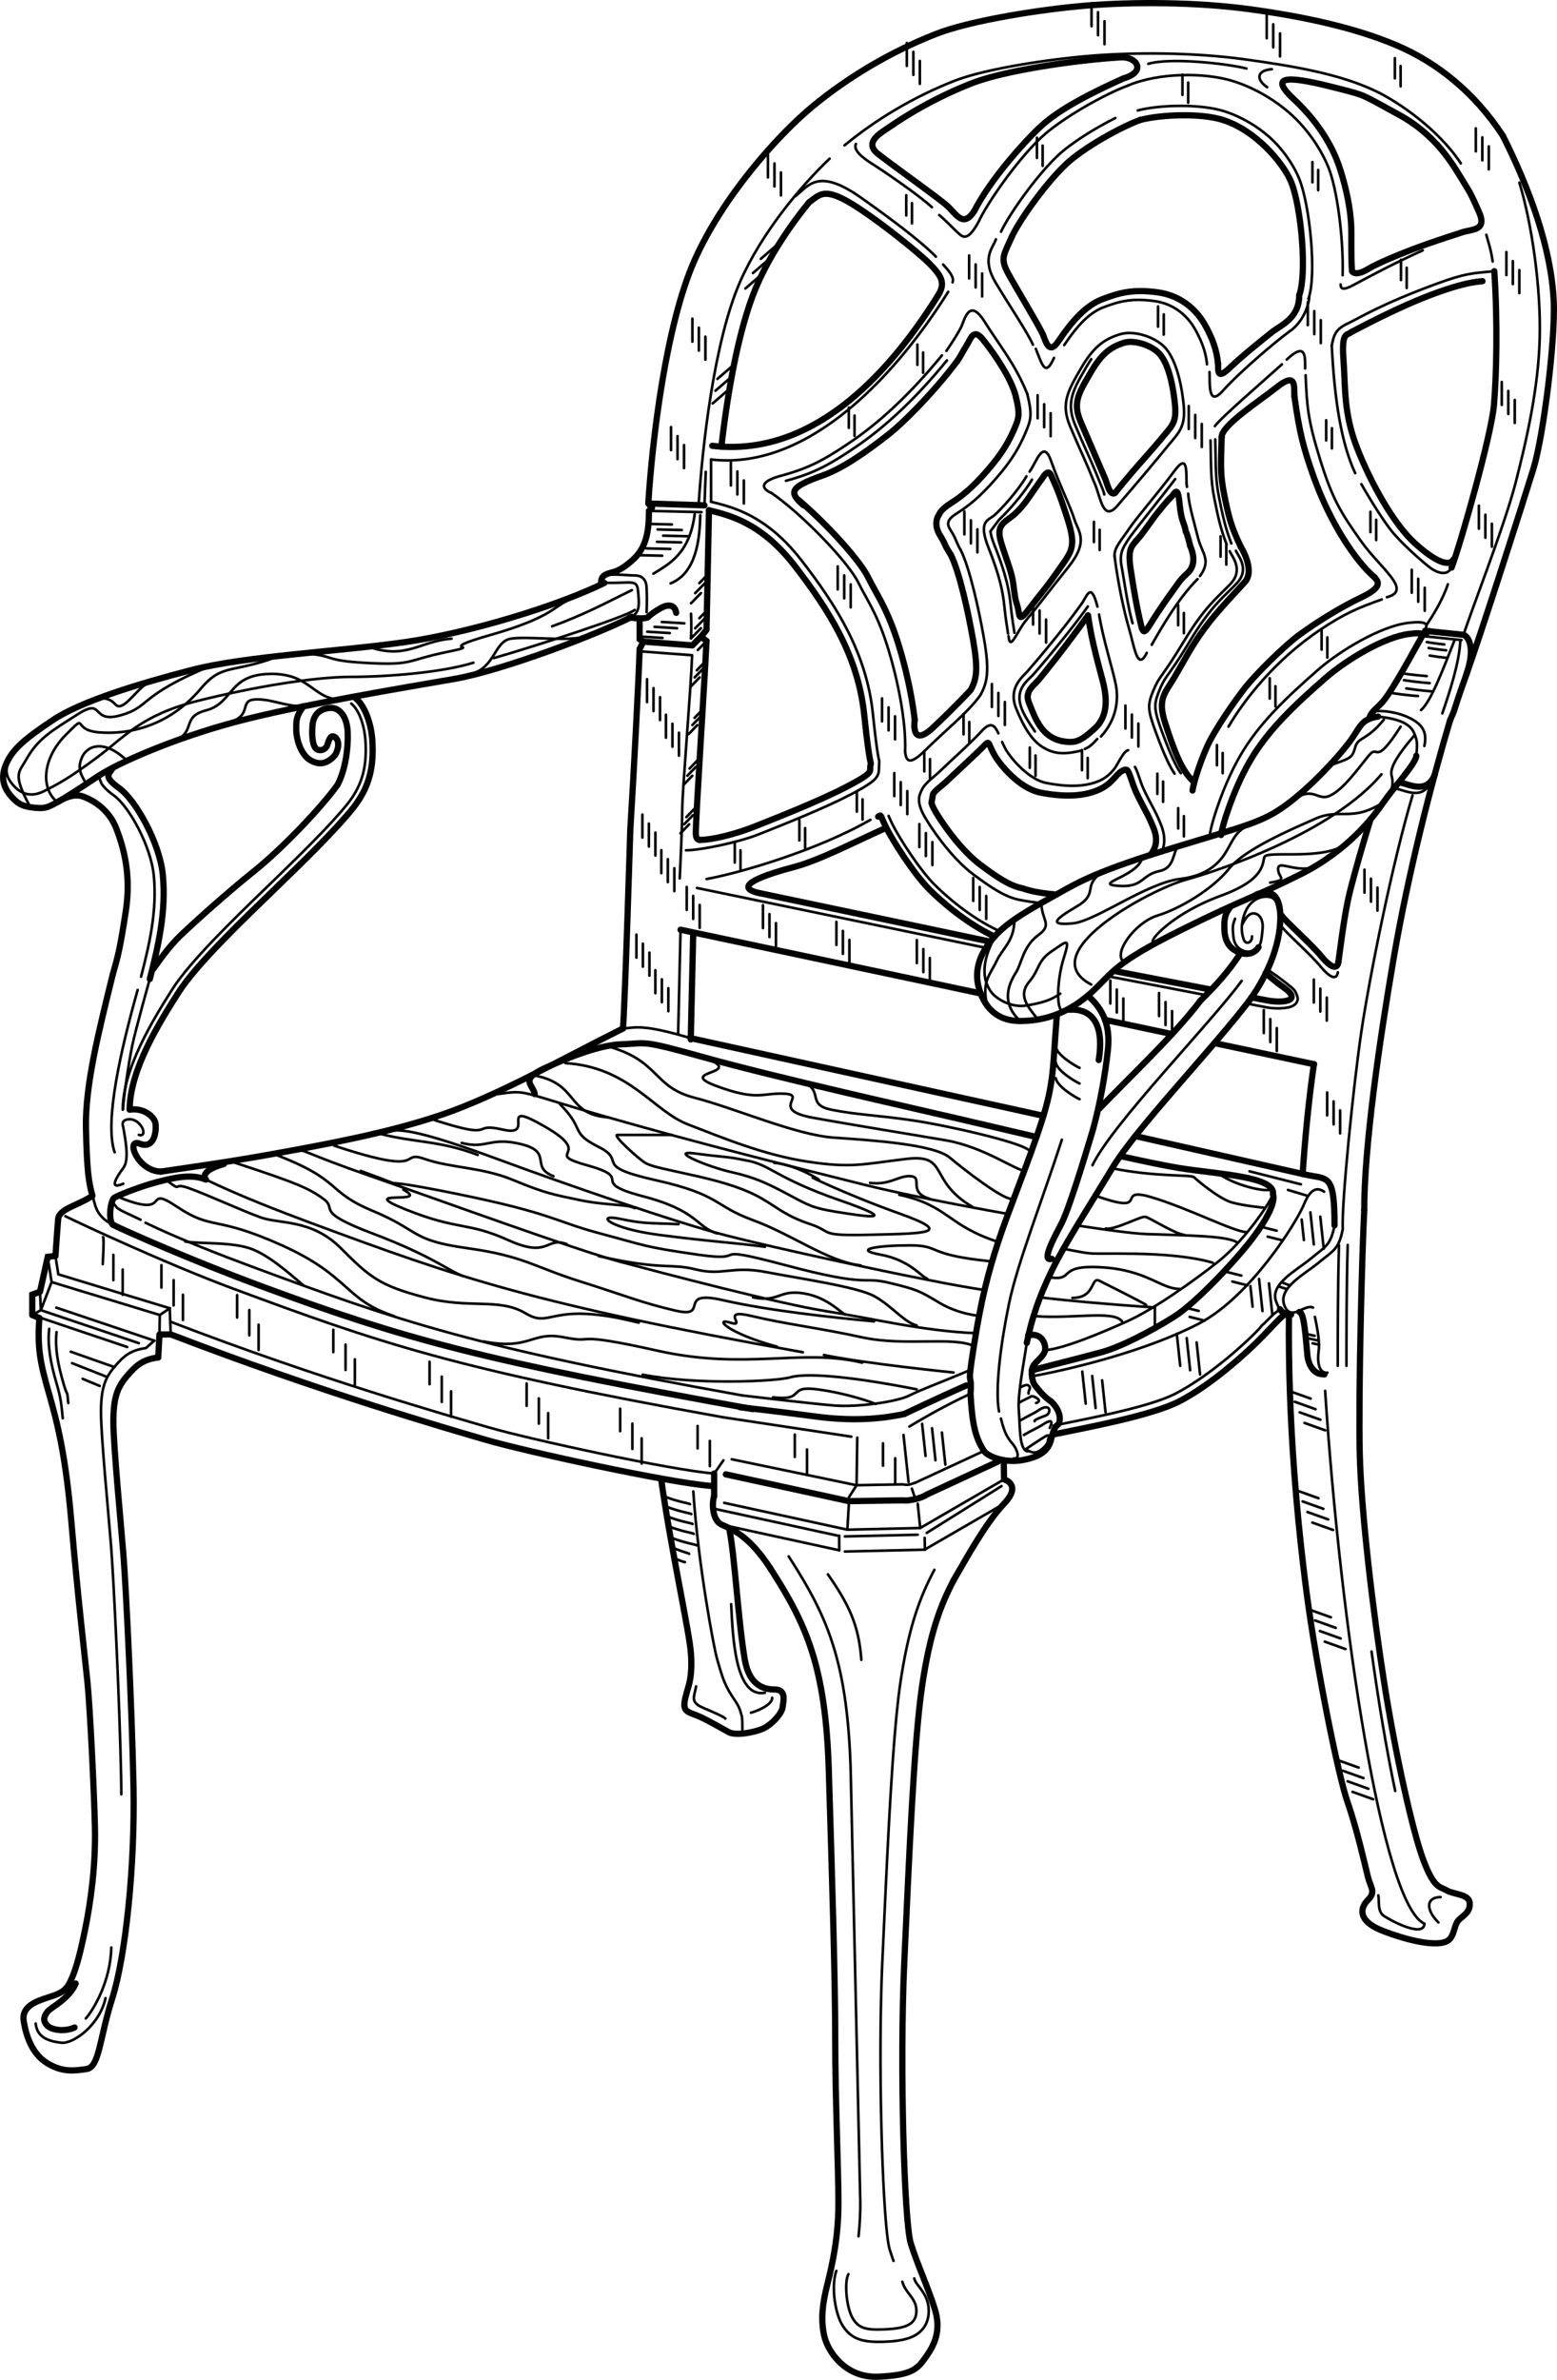 <svg xmlns="http://www.w3.org/2000/svg" overflow="visible" viewBox="0 0 432.04 659.775"><switch><g><g stroke="#000" stroke-linecap="round" fill="none"><path d="M382.38 198.66c-5.054.758-4.801 3.032-8.338 7.58-3.538 4.549-10.613 12.129-17.183 16.93s-10.697 5.585-31.332 11.877c-20.72 6.316-26.026 9.349-31.838 12.633-5.812 3.285-13.14 7.076-17.182 11.371-4.043 4.295-6.57 9.35-4.802 15.16 1.77 5.813 5.56 8.844 11.371 8.844 7.345 0 13.897-2.525 19.962-8.085s5.685-7.702 24.762-17.183c18.15-9.02 19.962-8.844 33.102-15.413s20.215-15.919 22.994-19.962 9.096-10.865 9.096-12.887" stroke-width="1.728"/><path d="M383.33 214.67c-13.538 15.948-44.156 26.432-54.264 29.212-10.107 2.779-42.703 20.467-26.278 29.058m-27.54-11.62c-2.779 5.812-2.646 10.261-.253 13.645 1.166 1.65 5.307 4.548 9.854 3.79s6.822-1.516 9.35-3.285m88.18-76.8c8.551.813 9.664 3.594 10.22 5.077.557 1.483.785 2.118.393 5.788" stroke-width=".72"/><path d="M344.26 264.18c-4.43 6.861-9.431 11.438-11.19 13.271m15.66-29.5c5.044-1.902 6.85 1.514 6.499 7.773-.475 8.461-4.883 16.686-8.675 21.817" stroke-width="1.728"/><path d="M354.63 252.2c-.344-1.632-.43-3.092-2.319-3.521-1.889-.43-5.239.43-6.785 4.209s-.859 6.441-.344 7.73c.516 1.288 2.233.859 2.233-1.031m-2.72-3.25c.688-1.375 1.718-3.35 3.436-3.092 1.719.258 2.467 2.385 2.209 4.361-.258 1.975-.172 5.496-2.663 6.098s-5.067-.772-5.411-3.865c-.344-3.092-.172-3.436.43-5.153" stroke-width=".72"/><path d="M333.07 277.45c-7.38 9.721-19.581 21.062-28.448 30.341m41.94-30.25c-10.754 14.017-31.215 35.175-37.957 46.335-6.743 11.16-13.253 21.158-16.74 28.365-3.488 7.208-5.518 13.009-6.95 20.044m17.41-95.84c3.488 3.255 5.824 7.565 5.115 14.415-.697 6.742-2.324 16.275-4.649 23.948s-6.278 20.692-8.371 24.646c-2.092 3.952-5.579 10.463-2.557 9.532m4.88-69.06c3.256-.232 10.23.697 8.138 13.95m-11.63-12.32c-1.162 14.416-.697 18.369-4.185 29.297s-9.301 24.878-12.091 33.48-4.649 15.577-6.742 28.83-.465 6.045-.93 13.253c.464 8.37 1.309 12.079 3.72 15.811.938 1.453 5.58 3.487 10.695 2.558 5.115-.931 7.207-2.79 7.905-5.58.697-2.79 1.162-3.721 1.859-4.186.698-.465 1.396-3.487-1.859-6.51" stroke-width="1.728"/><path d="M294.65 315.97c-5.348 16.508-12.323 34.179-14.648 45.339s-3.952 23.948-2.79 29.993" stroke-width=".72"/><path d="M353.24 331.08c.697 2.093-1.396 6.51-5.58 12.09s-15.578 17.903-21.855 21.855c-6.277 3.953-15.112 8.603-20.692 9.998m-19.81-4.82c4.038-.911 4.932 2.734 4.699 4.13-.232 1.395-1.86 2.558-3.022 3.952-1.162 1.396-.697 4.65.232 5.813.93 1.163 2.325 3.022 4.418 4.418m13.48-13.49c-6.976 1.86-16.275 4.185-18.833 4.883" stroke-width="1.728"/><path d="M269.3 386.42c-7.44 3.255-16.974 9.067-16.974 9.067m115.09-65.11c-1.395-.93-3.487-1.627-5.58 3.488-2.092 5.115-14.88 25.575-29.063 33.016s-34.876 12.556-46.269 14.647" stroke-width=".72"/><path d="M357.66 364.56c-1.396-.465-1.396-.232-6.743 5.348s-15.112 14.183-23.716 18.601c-7.875 4.044-26.737 7.44-34.41 9.067" stroke-width="1.728"/><path d="M355.18 362.96c-.468.476-1.513 1.039-2.133 1.688l-2.233 2.233-.687.602-.773.944c-5.208 5.435-14.863 13.658-23.241 17.96-6.574 3.376-20.977 6.245-29.736 8.02l-4.064.834m-19.3 7l-19.065 8.835" stroke-width=".72"/><path d="M276.9 405.2l-19.683 9.121m-.01 0c-1.628 1.163-5.348 1.86-6.743 1.628m0-.01l-14.88.232" stroke-width="1.728"/><path d="M253.96 411.06c-2.558.93-2.325.465-3.721.465-2.092 0-12.555.232-12.555.232m13.02-13.94l1.396 13.021m.93 1.86l.931 2.79m-18.37-.46l2.093-3.256.187-13.207" stroke-width=".72"/><path d="M268.14 384.09c-7.44 3.255-17.205 7.905-17.205 7.905" stroke-width="1.728"/><path d="M353.24 331.08c-1.162 3.022-8.37 13.253-15.113 18.601-6.742 5.347-17.902 13.252-25.11 16.508-7.207 3.255-17.67 7.673-23.018 8.138m30.46-6.28v-5.58" stroke-width=".72"/><path stroke-width="1.728" d="M235.59 416.18l-34.18-7.44"/><path d="M237.68 411.76l-34.644-7.207m33.2-6.26l-35.523-5.367" stroke-width=".72"/><path d="M250.94 392c-4.418.931-12.556 2.325-24.646.697-12.091-1.627-20.926-2.558-20.926-2.558" stroke-width="1.728"/><path d="M269.54 379.67c-10.462 4.417-13.484 5.347-17.205 7.207-3.72 1.86-14.647 3.255-20.693 2.79-6.045-.465-25.575-2.79-25.575-2.79" stroke-width=".72"/><path stroke-width="1.728" d="M198.16 408.5v6.28"/><path d="M232.87 429.79l-32.615-7.1m34.87 1.39l.465-7.905m19.06.7l.697 6.743" stroke-width=".72"/><path d="M278.52 405.11c0 .232.082 5.02.082 5.02s5.115 1.395 0 6.742-10.695 15.578-13.95 21.158" stroke-width="1.728"/><path d="M255.35 423.62l23.251-13.485m-23.25 13.48l-20.228.465" stroke-width=".72"/><path d="M198.16 414.78c-.698 2.093-.465 6.743 2.092 7.905 2.558 1.163 7.44 2.79 13.485 12.091" stroke-width="1.728"/><path d="M232.34 425.71l-34.178-7.44m56.5 7.21l-20.229.466m22.71-.97l20.766-12.988m-21.2 17.54l21.894-12.657m-46.26 8.84l-34.178-7.44m36.97 5.81l-34.179-7.44m55.7 12.98l-22.218.511m50.48-57.85c-.782 5.342-2.606 14.461-2.215 18.761s0 10.944 2.475 11.335m-7.44-9.12c1.042 4.3 1.954 5.472 3.257 7.035s2.215 4.3.261 4.039m3.26-2.48c1.173.391 2.215 1.303 3.648.521s2.605-2.215 2.605-2.866 1.042-2.346-.912-1.173-5.35 3.52-5.35 3.52m-.4-4.04c2.476-1.433 4.039-2.084 4.82-2.605.782-.521 4.039-2.736 2.346.651m-8.34-1.96c2.215-1.303 4.188-2.189 4.951-2.736 3.722-2.663 4.038.651 2.215 1.304-3.166 1.131-3.127 1.433-2.996 1.563m-4.43-5.07c1.433-.912 2.865-1.434 3.387-1.824s3.648 1.172 1.434 1.824m-4.17-4.43c1.172-.652 1.954-.782 2.345-.131s-.391 1.042-.261 1.954" stroke-width=".72"/><path d="M47.388 369.94c41.487 15.956 76.527 26.048 87.469 29.239s50.605 11.854 62.458 12.766" stroke-width="1.728"/><path d="M47.388 366.45c41.487 15.957 77.37 26.102 88.311 29.292 10.941 3.191 50.605 11.854 62.459 12.766m2.56-15.58c-74.521-13.35-95.492-20.645-136.07-35.689-18.416-6.828-42.855-18.236-46.502-20.06" stroke-width=".72"/><path d="M208.92 390.65c-74.521-13.35-96.458-19.254-137.03-34.299-18.416-6.828-36.886-14.972-40.534-16.796" stroke-width="1.728"/><path d="M206.06 386.88c-74.521-13.35-95.492-20.644-136.07-35.688-9.05-3.355-20.819-7.923-29.61-12.204" stroke-width=".72"/><path d="M57.107 327.01c-3.807-1.567-8.286-.672-13.437.671-5.15 1.344-11.708 4.021-12.093 4.479-1.048 1.248-1.504 6.413-.224 7.39" stroke-width="1.728"/><path d="M39.006 338.15c-2.577-1.288-6.27-2.748-6.699-3.521s-2.147-1.546.429-2.835m190.05 43.1c-74.521-13.35-95.493-20.644-136.07-35.688-9.049-3.355-20.819-7.924-29.61-12.204m171.52 48.65c11.721 2.425 35.97 4.85 35.97 4.85" stroke-width=".72"/><path d="M172.86 285.13c-16.975 8.486-34.757 18.59-50.115 23.845-15.357 5.254-33.544 8.487-46.881 10.912s-25.961 4.108-31.215 4.917m12.463 2.2s-2.26-2.277 5.015-4.298" stroke-width="1.728"/><path d="M82.734 319.08c2.021-.403 1.212.404 19.803 6.871 18.591 6.466 57.39 20.611 69.514 23.845s44.457 11.72 57.389 13.741c12.933 2.021 26.59 5.461 41.224 6.063m-162.06-56.18c4.041-.404 11.316 1.212 29.907 8.082 18.591 6.871 48.902 17.379 63.047 21.016 14.145 3.638 44.457 10.104 52.944 11.721 3.95.753 9.598 2.007 18.654 3.402m15.38 2.04c8.549.978 19.016 1.942 31.926 2.783m-182.36-59.14c8.487-1.212 5.254-.808 30.715 6.467s52.871 14.127 70.726 18.591c9.852 2.463 25.386 5.547 40.192 8.171m19.2 3.19c8.674 1.34 15.674 2.241 19.009 2.37 10.508.404 23.037.403 25.462 2.425" stroke-width=".72"/><path d="M148.38 303.32c-.436-2.617-4.308-3.912 2.621-7.11 4.797-2.213 14.74-6.494 21.38-6.695 7.538-.229 4.792-1.463 23.55 3.772 18.759 5.235 57.584 13.96 70.671 17.013 4.712 1.1 12.479 2.936 20.998 4.914m23.26 5.29c6.982 1.535 12.952 2.772 16.38 3.321 10.906 1.745 26.692 2.309 25.997 7.262m-327.59.4c-3.594 2.566-9.241 3.594-9.498 6.417-.257 2.824-.757 10.272-.757 10.272m15.903-78.05c-3.851 15.659-7.701 30.805-7.444 42.613.256 11.809.77 15.145 1.797 18.739" stroke-width="1.728"/><path d="M25.653 331.48c.77 2.054.621 5.627 5.701 8.075" stroke-width=".72"/><path d="M10.101 223.98c1.89.086 2.718.195 5.798-1.602 3.081-1.797 5.243-2.248 7.188-1.54 2.824 1.026 7.188 3.594 9.242 8.984 2.053 5.391 4.107 12.835 2.567 22.847s-2.054 12.064-3.594 17.455m-.001-57.24c-1.027 1.797-2.824 2.311 1.797 5.647s11.196 15.185 12.065 23.874c1.026 10.268-1.284 20.021-3.594 29.007" stroke-width="1.728"/><path d="M41.569 271.41s-3.851 13.604-4.877 18.482-2.567 15.659-2.567 17.712" stroke-width=".72"/><path d="M167.72 161.6c-13.091 6.418-37.478 13.861-55.447 16.43-17.969 2.566-44.152 3.85-59.042 7.7-14.889 3.851-30.804 8.728-38.505 13.862s-11.038 7.957-12.835 11.809c-1.797 3.85-1.242 6.89 1.797 10.011 1.973 2.026 3.605 2.283 6.417 2.567m165.24-53c-9.498 4.877-35.968 14.943-49.317 17.254-13.348 2.31-42.869 7.188-60.325 11.808s-33.115 11.552-38.505 15.146-9.754 6.418-11.295 7.188" stroke-width="1.728"/><path d="M4.024 208.55c-2.138 2.85-3.196 5.408-.983 8.359 2.212 2.949 5.162 4.424 9.096 2.458 3.933-1.967 7.129-3.688 14.75-9.342s12.292-11.8 28.025-15.733 32.45-6.638 42.529-6.638 25.321-1.229 33.925-3.933" stroke-width=".72"/><path d="M98.67 193.56c2.704 2.212 4.425 7.375 4.671 12.046.337 6.401-.491 12.291-5.408 18.438-4.917 6.146-13.767 14.75-21.633 22.371-7.867 7.62-21.634 20.649-26.796 28.762-5.163 8.113-13.521 21.389-13.521 32.451" stroke-width="1.728"/><path d="M27.572 214.94c-.014.319.014.648.089.994l.457 1.191c.463.832 1.461 1.951 3.512 3.432 4.266 3.082 10.236 14.07 11.038 22.091.996 9.96-1.286 19.418-3.527 28.134m-.946 3.67c-4.425 15.732-9.341 36.383-6.392 44.986" stroke-width=".72"/><path d="M91.541 196.26c-2.528.199-4.601 1.568-4.847 5.01s.176 6.053 1.405 6.545c1.229.491 2.374-.274 2.704-1.229.241-.697.698-2.443 1.475-2.458 1.115-.022 2.489 1.953.737 5.162-1.721 1.967-3.888 3.239-6.883 1.475-2.703-1.592-3.933-5.9-3.933-8.604 0-2.705.028-3.553 2.003-6.388m7.339.49c2.625-.229 4.773 2.348 4.945 6.814.171 4.466-.687 10.479-2.834 14.516m-.001 0c-4.553 6.355-15.375 17.693-23.106 23.878s-16.663 14.259-20.271 17.694c-3.607 3.436-6.356 7.559-7.73 9.448" stroke-width="1.728"/><path d="M97.458 195.04c2.382 1.949 3.755 6.552 3.972 10.667.313 5.948-.423 11.431-4.992 17.142-4.878 6.099-13.665 14.631-21.471 22.192l-1.964 1.898c-8.118 7.841-20.301 19.646-25.115 27.211-5.319 8.358-13.82 22.08-13.82 33.478m102.97-125.19c11.459-3.297 36.733-11.459 39.087-13.344m-.79-5.5c-7.064 3.454-12.715 6.594-22.134 10.047m14.51-12.05c7.939.121 9.03-1.086 9.344 2.367s.664 6.116-2.319 7.215" stroke-width=".72"/><path d="M180.07 141.64c0 5.494-.645 10.195-4.569 13.649s-5.18 3.14-6.907 3.768c-1.727.628-1.884 1.727-1.727 2.825" stroke-width="1.728"/><path d="M192.76 142.57c-1.413 10.832-6.907 13.658-11.459 16.483m-13.6.37c2.835-.343 7.015.108 8.114.108s3.454 0 3.61 3.454c.157 3.453 0 6.593 0 6.75" stroke-width=".72"/><path d="M174.74 171.18c1.374.258 4.552.43 5.068-.086 1.289-1.288 3.865-2.834 4.896-3.092s2.577-.258 2.92 1.89m-10.14 1.64v5.669l1.031.688m0-.01l-1.031 2.062m1.03-2.06l13.595 1.034m0 .01l2.381-2.408" stroke-width="1.728"/><path d="M194.32 142.84c-.172 6.528-1.031 15.977-8.246 18.896m-6-20.1l14.602.344m-14.95 3.26l6.708.158m-3.96 1.39l6.708.157m-5.16 1.56l6.708.158m-8.43 1.55l6.708.158m-9.72 1.66l6.708.157m-8.94 1.72l6.708.158m7.98 22.94c.172-3.779 0-6.871 0-6.871" stroke-width=".72"/><path d="M196.73 141.46l-.687 33.154m0 .01l-1.546 1.891m.01 0l1.546 1.202m-15.13-36.93l-1.03-1.202m1.03 1.2l-.858.859m-.17-2.06l15.589.516" stroke-width="1.728"/><path stroke-width=".72" d="M195.48 140.09l.35-9.28"/><path d="M196.73 141.46c5.625 1.374 14.559 3.436 23.835 15.461s17.522 24.737 19.24 41.229 2.062 12.369 1.718 14.087 1.375 1.718-6.527 5.841-20.271 8.933-25.425 10.994c-5.154 2.062-11.682 3.779-15.461 3.779" stroke-width="1.728"/><path d="M197.3 139.11c4.171 1.019 10.048 2.419 16.577 7.522 2.778 2.171 5.675 5.018 8.602 8.813 9.547 12.374 17.964 25.487 19.732 42.458 1.146 11.013 1.656 12.614 1.763 13.062l-.089 2.455c-.032.746-.183 1.463-.9 2.35-.673.83-2.355 2.104-6.873 4.461-7.181 3.746-18.012 8.059-23.9 10.4l-1.749.697.003-.002c-5.45 2.181-16.12 4.404-20.117 4.404m23.7-99.08c8.933 6.185 21.301 19.24 24.05 24.738 2.748 5.496 5.497 8.933 8.589 19.24 2.132 7.104 4.811 18.896 4.467 27.829" stroke-width=".72"/><path d="M221.62 138.64c8.188 7.004 16.936 16.749 19.242 21.361a101.315 101.315 0 001.992 3.735c2.165 3.927 4.377 7.945 6.794 16.001 1.537 5.125 3.334 12.605 4.164 19.801" stroke-width="1.728"/><path d="M251.14 208.46c.344 2.405 1.03 4.122 5.841-.688s11.744-10.37 15.029-15.014" stroke-width=".72"/><path d="M253.82 199.54s-1.302 8.235 5.227 2.051c6.528-6.184 10.307-10.307 10.307-10.307m-.01 0c1.719-3.092 2.062-5.841.688-13.743s-3.779-18.896-6.185-23.706" stroke-width="1.728"/><path d="M272.01 192.76c1.969-3.545 2.601-6.683 1.024-15.742-1.424-8.187-3.969-19.563-6.46-24.546" stroke-width=".72"/><path d="M196.04 177.71c-.559 12.196-3.022 49.158-2.964 53.426.024 1.758 1.031 1.718 1.031 1.718" stroke-width="1.728"/><path d="M192.05 181.66c-.344 9.62-2.749 37.793-2.749 42.946 0 5.154-.687 18.896-.687 18.896m3.44-61.85l-14.433-1.083" stroke-width=".72"/><path d="M177.49 179.94c-.215 7.215-1.589 34.014-2.62 50.506" stroke-width="1.728"/><path d="M196.04 177.71l-2.405 2.491m-.25 65.97l79.55 16.475" stroke-width=".72"/><path stroke-width="1.728" d="M210.74 247.6l64.04 13.46"/><path stroke-width=".72" d="M188.84 257.75l-.67 28.91"/><path d="M188.84 257.75l83.285 17.666m34.5 7.32l18.594 3.944m11.77 2.5l27.668 5.869m-172.3-36.55l-.685 29.661m-16.79-57.71s-1.405 46.494-2.009 54.678" stroke-width="1.728"/><path d="M172.86 285.13c3.447-.207 5.183-1.365 18.781 2.686" stroke-width=".72"/><path d="M191.64 287.81l97.892 21.529m25.49 5.61l46.453 10.515" stroke-width="1.728"/><path d="M241.53 227.28c-14.481 8.345-36.027 14.713-45.467 16.412" stroke-width=".72"/><path d="M245.94 229.48c-9.686 4.327-18.453 8.979-25.76 10.922-16.28 4.328-13.396 6.389-9.442 7.199m32.93-21.21c1.03-.618.412-.618 2.267 3.092 1.854 3.709 7.625 12.776 11.953 17.104 3.21 3.21 10.138 9.329 18.075 13.058" stroke-width="1.728"/><path d="M246.57 226.18c.212.504.537 1.279 1.11 2.426 1.8 3.599 7.391 12.4 11.589 16.6 3.113 3.113 9.827 9.056 17.526 12.673m.24-54.56c-.88-1.906-1.906-3.666-4.691-.586-2.786 3.078-9.677 9.236-11.29 10.849-1.612 1.612-4.251 3.372-5.131 5.132-.88 1.759-1.906 3.519 1.026 8.356 2.932 4.839 8.063 11.583 13.195 15.394 5.131 3.813 8.942 6.305 12.901 7.038 2.228.413 3.666.64 5.882.837" stroke-width=".72"/><path d="M273.62 206.2c-2.062 2.105-5.063 4.898-7.371 7.04l.017-.016-2.942 2.77.072-.07c-.584.584-1.286 1.188-2.005 1.801-.974.83-2.074 1.607-2.507 2.471l-.417 2.414c.222.753.646 1.643 1.313 2.746 2.749 4.535 7.529 10.881 12.339 14.453 4.611 3.426 8.104 5.811 11.661 6.469 2.644.99 6.349 1.465 9.334 1.727m-19.49-41.8c.923-.827.776.346 2.243 2.984 1.466 2.64 6.891 9.384 12.901 10.557s11.582 1.173 15.98-.733 4.985-4.984 7.331-5.571" stroke-width="1.728"/><path d="M278.08 205.7c.209.485.488 1.14.936 1.945.932 1.677 3.633 5.169 7.035 7.484 1.348.917 2.807 1.652 4.319 1.948 5.507 1.074 10.614 1.157 14.645-.589 2.021-.876 3.066-2.069 3.937-3.03 1.196-1.321 2.609-5.115 4.093-5.486" stroke-width=".72"/><path d="M312.08 213.43c1.026-.44 1.319 1.319 2.492 4.545s3.812 7.478 4.838 9.97c.815 1.98 2.742 5.441-.178 9.06" stroke-width="1.728"/><path d="M314.92 212.62c.357.563.722 1.522 1.169 2.841l-.006-.017.626 1.796-.011-.029c.644 1.769 1.757 3.856 2.767 5.769.821 1.555 1.58 3.002 2.038 4.113l.22.516c.511 1.18 1.131 2.691 1.29 4.377.078.826.05 1.689-.135 2.579a8.35 8.35 0 01-.434 1.434" stroke-width=".72"/><path d="M394.7 176.19c-4.093 7.327-8.83 16.017-11.267 18.629-1.799 1.926-3.149 2.689-3.494 4.471" stroke-width="1.728"/><path d="M381.21 197.22c2.399-.369 6.827.185 10.334 2.029 3.506 1.846 4.428 4.061 3.69 7.566" stroke-width=".72"/><path d="M395.42 174.89l10.702 1.107c1.107.369 3.506 3.137.738 11.071" stroke-width="1.728"/><path d="M403.54 177.66c-3.138 7.936-6.459 16.793-9.227 19.191m10.89-19.01c-.369 6.09-2.768 13.471-4.981 19.929" stroke-width=".72"/><path d="M361.47 325.46c.541-8.664 1.679-20.704 3.12-30.438m6.79-28.34c1.514-11.503 2.269-15.831 3.372-20.192 1.017-4.023 3.298-12.168 5.546-19.357" stroke-width="1.728"/><path d="M391.95 220.52c-5.584 18.611-11.912 50.252-14.146 65.141-2.233 14.891-5.583 48.02-5.211 55.092" stroke-width=".72"/><path d="M402.37 199.68c-5.212 17.495-11.539 42.063-15.635 65.887-4.094 23.822-8.188 52.484-8.188 69.98" stroke-width="1.728"/><path d="M300.23 167.25c-5.598 7.838-13.621 17.167-15.114 18.847-1.492 1.679-5.411 4.665-3.172 10.263s4.665 9.143 7.464 10.822 5.436 2.166 10.449.934" stroke-width=".72"/><path d="M301.9 170.62c-5.702 7.982-12.359 16.34-13.88 18.051l-.728.771c-.582.6-1.396 1.352-1.863 2.402l-.261.964c-.06.612.064 1.305.383 2.102 1.82 4.548 3.538 9.448 9.269 10.585" stroke-width="1.728"/><path d="M300.23 167.25c1.493-2.238 2.516-6.004 4.292.934" stroke-width=".72"/><path d="M301.9 170.62c1.131 7.819 3.183 14.537 4.116 18.269.933 3.731 1.865 9.329-2.239 13.062-4.105 3.732-5.411 4.105-8.957 3.545" stroke-width="1.728"/><path d="M304.97 170.35c1.031 6.527 3.779 15.117 4.639 19.412s.172 9.791-4.123 14.43m-1.03.69c-1.547 1.718-2.266 2.263-3.437 2.748m8.25-53.43c.859 6.7 2.405 14.603 4.123 20.443 1.323 4.498 2.233 11.682 4.81 6.355m1.38-2.24c2.748-4.811 7.387-12.885 12.712-18.21" stroke-width=".72"/><path d="M315.28 149.9c-1.202 1.547-2.404 2.234-1.546 7.902.858 5.67 1.718 10.822 3.092 16.32m.01.01c.516 1.374.859 1.374 2.749-1.718 1.89-3.093 4.81-7.216 6.185-9.104 1.374-1.891 1.718-2.577 3.607-4.295.916-.834 2.92-2.921.858-7.73" stroke-width="1.728"/><path d="M341.22 152.82c.688 1.546 3.951 5.153.172 9.104-3.778 3.951-7.043 6.185-13.056 16.148s-6.527 9.104-8.245 13.228c-1.718 4.122-1.718 5.325.687 11.853s3.951 9.621 5.153 11.338" stroke-width=".72"/><path d="M344.31 151.62c1.374 2.232 3.436 7.043 1.202 9.619-2.232 2.577-7.559 7.902-11.338 13.057-3.779 5.153-5.497 8.761-8.246 13.399-2.748 4.638-4.81 6.013-2.576 12.884s4.467 13.228 7.902 16.148" stroke-width="1.728"/><path d="M329.37 134.96c-.516-1.889.859-10.307-3.436-4.467-4.295 5.842-10.479 12.885-12.541 15.977s-4.295 5.326-4.123 7.73m20.44-17.35c.172 3.092 1.718 8.245 2.748 12.368 1.031 4.123 3.779 6.013.516 10.479" stroke-width=".72"/><path d="M315.28 149.9c1.718-1.717 3.951-5.325 6.185-8.073 2.233-2.749 2.748-3.265 3.607-4.123s1.718-3.436 2.233 1.89 1.374 5.325 1.718 7.73c.516.859 1.202 3.951 1.202 3.951" stroke-width="1.728"/><path d="M335.9 122.08c.172 7.216 0 10.823 1.031 15.977 1.03 5.153 1.718 8.417 3.436 12.884" stroke-width=".72"/><path d="M338.99 121.22c-.172 6.871-.516 9.791.687 15.805 1.203 6.012 1.89 8.932 4.639 14.602" stroke-width="1.728"/><path d="M266.58 152.47c-.941-1.365-1.285-3.083-2.487-4.973s-1.89-3.093 1.374-5.154c3.265-2.061 6.356-4.466 10.994-9.791 4.639-5.326 6.528-8.934 8.074-12.541s1.96-4.887.516-10.822" stroke-width=".72"/><path d="M263.85 153.83c-.581-.844-1.4-2.32-1.4-2.32s-.607-1.466-1.115-2.264c-.5-.785-.91-1.5-1.157-2.173-.454-1.24-.493-2.431-.028-3.672l.823-1.464c.539-.704 1.394-1.498 2.746-2.352 3.055-1.93 5.937-4.193 10.276-9.178 4.324-4.963 6.095-8.32 7.536-11.683 1.252-2.921 1.514-3.961.345-8.767" stroke-width="1.728"/><path d="M262.62 97.275c2.139-3.151 3.151-4.84 4.052-6.527.9-1.689 2.139-8.555 6.528-1.576s8.389 11.563 11.848 20.02" stroke-width=".72"/><path d="M265.54 100.2c1.126-1.575 1.351-2.363 2.589-4.276s1.913-5.177 4.614-1.801c4.137 5.17 8.131 11.53 9.131 15.839" stroke-width="1.728"/><path d="M303.92 134.42c1.496 3.698 2.227 10.276 6.077 5.853 5.173-5.942 11.05-12.944 13.976-16.546 2.927-3.602 5.094-5.195 4.483-11.366-.825-8.337-3.019-14.239-5.853-16.658-3.215-2.742-8.411-4.066-11.772-3.048-4.755 1.44-7.626 3.825-11.003 9.679-3.377 5.852-5.604 9.475-2.887 15.88 3.75 8.86 3.6 7.87 6.97 16.22" stroke-width=".72"/><path d="M309.46 136.6c2.802-3.569 5.96-7.151 8.611-10.156 1.641-1.857 3.08-3.487 4.1-4.742l1.081-1.297c1.313-1.555 2.42-2.702 2.765-4.75.153-.908.165-1.979.033-3.307-.729-7.374-2.39-12.69-4.897-14.83-1.301-1.109-3.011-1.918-4.728-2.361-1.59-.409-3.192-.526-4.452-.145-4.097 1.241-6.503 3.373-9.412 8.416-2.063 3.574-3.786 6.135-3.73 9.303.022 1.246.342 2.58.994 4.119l-.011-.026 6.988 16.231m0 .02c.457 1.252 1.242 4.592 2.658 3.545" stroke-width="1.728"/><path d="M284.82 132.07c-2.626 4.377-7.002 9.045-8.753 10.649-1.75 1.604-4.813 1.458-1.75 9.189s3.938 11.962 4.376 16.192.729 5.396 1.021 7.585m5.98-44.93c1.896-2.625 3.793-9.189 5.98-2.917 2.188 6.272 5.397 12.69 6.419 16.046 1.021 3.355 4.229 5.98-1.604 13.274-5.835 7.294-9.336 11.961-11.816 14.878-2.479 2.918-4.376 8.753-4.813 4.377" stroke-width=".72"/><path d="M289.49 132.21c-3.647 4.96-4.96 7.731-8.315 10.648m-.01 0c-2.771 2.188-4.813 2.771-3.354 7.586 1.459 4.813 2.917 8.022 3.354 11.377.438 3.355.438 3.939 1.167 6.273s0 4.959 3.21.729c3.209-4.23 4.521-5.543 7.585-9.919s4.23-5.688 4.376-8.46c.146-2.771-1.458-7.148-2.625-10.648-1.167-3.502-2.334-6.127-2.772-7.002-.438-.876-.875-3.21-2.625-.584" stroke-width="1.728"/><path d="M286.35 132.98c-2.724 4.539-7.262 9.381-9.077 11.045l-2.442 3.259c.11.979.469 2.254 1.145 3.961 3.152 7.956 4.042 12.312 4.492 16.665.29 2.809.516 4.244.72 5.542l.292 1.965m44.62-42.6c-4.813 6.271-11.961 15.024-13.128 16.921-1.167 1.896-2.48 3.501-1.751 7.294.579 3.011 1.751 11.377 3.063 15.754m22.93-50.98c.171 7.215 0 10.823 1.03 15.977 1.031 5.153 1.718 8.418 3.436 12.884m-39.82 17.46c-5.599 7.837-13.622 17.167-15.114 18.846-1.493 1.68-5.426 4.036-3.187 9.634.943 2.357 2.584 4.542 3.607 6.185m55.77-50.11c.687 1.546 3.95 5.153.172 9.104-3.779 3.951-7.044 6.185-13.057 16.148-6.012 9.963-6.527 9.104-8.245 13.228s-1.718 5.325.687 11.854c2.405 6.528 3.951 9.62 5.154 11.338m-22.29-80.22c.35.865.805 1.813 1.059 2.949m-3.61-37.509a39.735 39.735 0 00-1.537 2.472c-3.377 5.853-5.604 9.475-2.887 15.88 3.755 8.854 3.6 7.857 6.979 16.207" stroke-width=".72"/><path d="M265.54 100.2c-7.13 9.449-15.649 17.621-18.779 20.056-3.129 2.435-11.613 9.139-18.256 11.476-9.389 3.303-9.736 4.694-5.563 8.346" stroke-width="1.728"/><path d="M261.37 98.523c-9.563 11.649-18.082 19.125-25.559 24.168-7.477 5.042-11.476 7.129-19.125 9.215-7.65 2.086-3.912 4.281-2.651 4.748m48.73-36.736c-9.563 11.649-18.082 19.126-25.559 24.168-6.986 4.712-10.937 6.843-17.667 8.805a97.38 97.38 0 01-1.458.41m-20.77 5.82l-.012-11.735m65.8-46.473c-14.43 23.02-38.824 49.646-65.794 46.468" stroke-width=".72"/><path d="M260.16 82.103c-14.431 23.02-35.549 44.671-62.519 41.492m-17.75 15.98c1.078-17.438 4.857-49.392 12.76-67.257 7.902-17.866 23.363-35.045 32.983-42.947S246.88 14.46 259.648 9.444c9.62-3.779 29.204-6.872 41.916-7.902s30.234-1.031 45.352 1.031 29.204 5.153 40.542 9.964c11.338 4.81 21.646 13.056 29.548 25.081" stroke-width="1.728"/><path d="M193.83 140.44c1.001-16.186 4.259-45.888 11.593-62.47 5.873-13.279 16.506-26.111 24.774-33.979m4.15-3.696l.163-.135c8.557-7.029 18.9-13.259 30.257-17.72 8.699-3.418 26.441-6.049 37.938-6.981 11.866-.962 28.224-.976 42.336.948 13.778 1.879 26.873 4.088 36.975 8.982 5.932 2.874 17.08 10.381 23.332 19.895" stroke-width=".72"/><path d="M200.18 123.81c1.759-15.369 4.9-33.504 10.055-45.157 3.555-8.038 8.854-15.912 14.317-22.62m21.82-20.522a114.216 114.216 0 0123.186-12.384c8.7-3.418 26.442-6.049 37.938-6.981 1.169-.095 2.382-.18 3.631-.256m-50.98 66.213c2.464-3.696.924-5.698-2.003-8.778-2.926-3.081-16.018-13.554-22.794-17.403-6.776-3.852-8.009-1.849-10.627 0m23.4-21.564c-1.063.724-2.321 1.479-3.417 2.278-2.397 1.75-4.01 3.713-1.05 6.039 4.313 3.389 16.48 12.014 19.099 14.323 2.618 2.311 4.466 6.315 7.547 1.54" stroke-width="1.728"/><path d="M220.73 54.38c3.543-2.771 6.161-8.009 18.02.309 11.859 8.316 18.482 13.861 20.946 16.479m2 2.157c1.386 1.54 3.233 3.542 2.618 4.929m-26.81-38.351c-.771 1.54 1.386 3.542 4.313 5.391 2.926 1.849 12.783 8.472 16.788 12.167" stroke-width=".72"/><path d="M311.14 15.891c4.31-.168 7.082 3.99.613 5.838-15.093 6.777-20.33 10.781-23.718 14.016-3.389 3.234-13.092 13.707-17.712 22.794" stroke-width="1.728"/><path d="M260.62 59.617c1.694 1.387 4.279 4.152 5.544 5.236 1.078.925 2.465 2.003 5.391-3.388m41.43-37.734c-6.007 2.156-18.428 8.981-24.335 14.631-7.084 6.777-15.093 18.636-17.096 23.103m37.93-28.751c-5.542 2.787-12.327 6.938-16.12 10.566-6.44 6.161-13.77 16.907-15.59 20.969" stroke-width=".72"/><path d="M316.4 33.253c-5.117 1.837-15.727 7.607-20.76 12.42-6.128 5.861-13.125 16.066-14.857 19.93" stroke-width="1.728"/><path d="M276.36 66.349c-.948 2.527-4.108 5.371 0 12.166 4.108 6.793 8.531 13.271 10.27 17.063m.79 1.107c1.896 4.897 2.687 7.742 5.057 2.527" stroke-width=".72"/><path d="M280.78 65.603c-2.212 5.012-3.318 5.959-1.105 10.067 2.212 4.108 8.058 13.589 9.796 17.222m-.01 0c.79 2.055 1.737 5.688 4.424 1.422m.01 0c3.634-5.371 7.426-9.638 12.008-11.375 4.582-1.738 8.374-2.844 15.326-1.896 6.951.948 11.06 5.372 13.113 9.006 2.055 3.635 3.318 7.11 3.635 10.744" stroke-width="1.728"/><path d="M295.29 95.683c3.312-4.896 6.676-8.877 10.851-10.461 4.226-1.604 7.721-2.634 14.131-1.76a15.2 15.2 0 014.751 1.442c3.218 1.604 5.323 4.146 6.566 6.345 1.866 3.303 3.04 6.453 3.327 9.754m.7 2.14c.165 3.297-.494 9.889 3.791 5.109 4.284-4.779 14.008-13.185 18.788-16.646 2.563-1.856 4.779-5.604 5.108-9.229" stroke-width=".72"/><path d="M337.98 100.79c.11 2.019-.384 4.656 3.242 1.195 3.626-3.462 8.789-7.56 11.701-9.889 2.473-1.979 7.581-3.791 7.581-10.219" stroke-width="1.728"/><path d="M362.15 102.15c0-3.131.33-7.581-5.109-2.473m-1.32 1.323c-5.108 4.615-16.811 14.669-18.623 17.141" stroke-width=".72"/><path d="M359.18 109.9c-.164-2.637.66-6.922-4.779-2.637-5.438 4.285-15.492 10.713-15.417 13.955" stroke-width="1.728"/><path d="M362.28 104.03c.383 8.6.573 12.23 4.014 23.313 3.439 11.083 5.732 14.714 11.274 22.55 5.566 7.87 14.522 13.758 7.262 15.669" stroke-width=".72"/><path d="M359.18 109.9c1.375 9.805 2.417 14.124 5.388 22.417 4.587 12.804 11.657 23.313 16.816 27.708" stroke-width="1.728"/><path d="M369.54 95.816c.765 15.287 2.676 27.135 6.497 35.353m1.72 3.06s5.733 10.127 9.364 14.141c3.631 4.013 8.599 8.217 9.937 9.172 1.338.956 4.396 2.484 5.732-.19" stroke-width=".72"/><path d="M375.08 91.994c-1.338 1.146-2.866-.191-2.293 7.645.573 7.834 0 14.904 3.821 24.65 3.822 9.746 10.129 21.021 16.053 26.371s9.555 6.497 10.701 4.395" stroke-width="1.728"/><path d="M369.54 95.816c.573-3.058 1.147-4.586 4.396-6.115 3.248-1.528 9.173-5.351 24.842-11.084 7.839-2.867 9.746-2.865 15.861-3.439" stroke-width=".72"/><path d="M375.08 91.994c5.542-2.866 16.791-8.851 27.708-12.229 3.741-1.158 6.444-1.651 8.574-1.81m-94.96-44.702c5.562-1.468 16.727-1.987 22.982.015 9.267 2.965 16.833 12.129 18.903 17.235 2.78 6.857 4.437 25.317 2.218 31.377" stroke-width="1.728"/><path d="M315.71 30.623c5.931-1.565 17.377-1.898 24.048.236 5.043 1.614 10.1 4.706 13.701 8.297 3.618 3.609 5.923 7.629 7.056 10.421 2.953 7.283 4.904 26.803 2.549 33.239m-50.09-59.085c8.424-3.622 21.402-3.738 29.427-1.17 6.332 2.026 12.676 5.917 17.197 10.427 4.617 4.605 7.533 9.752 8.978 13.315 2.518 6.21 4.247 19.938 3.98 29.994" stroke-width=".72"/><path d="M405.92 50.132c-2.78-4.447-7.228-12.602-17.792-18.347-10.563-5.745-8.887-5.224-16.68-7.228-12.973-3.336-20.2-4.262-12.417 2.965 7.784 7.228 11.12 14.456 12.417 18.163 1.298 3.706 3.521 11.49 3.521 18.533 0 7.042 0 7.969.186 10.934m-.01 0s.741 1.668 4.448-.556c3.706-2.224 12.417-5.56 16.679-7.043 4.263-1.482 6.672-2.224 9.452-3.15 2.779-.927 7.042-.37 4.633-5.745s-2.409-5.189-4.447-8.525" stroke-width="1.728"/><path d="M372 78.859c0 1.297.741 1.668 3.521.186 2.779-1.483 10.563-5.746 19.273-9.638m-41.88-50.224c-4.448.371-4.263 2.965-1.298 5.004m-32.99-6.487c6.302-1.853 22.239 0 27.243 1.297" stroke-width=".72"/><path d="M381.39 160.02c.816 1.013 2.784 2.526-3.572 5.553-6.357 3.027-12.714 7.113-17.104 10.293-4.389 3.178-12.259 11.048-15.135 14.68-2.876 3.633-8.476 11.654-10.595 16.347-2.118 4.692-3.783 10.141-4.086 12.259" stroke-width="1.728"/><path d="M383.42 166.18c-6.357 2.271-10.146 3.788-16.951 8.324-12.714 8.477-21.341 19.676-25.578 26.941m54.53-26.55c.252-1.139 1.96-3.002-4.742-2.198-7.567.907-18.919 7.719-24.973 13.016-8.873 7.764-16.497 14.983-21.644 23.913-5.146 8.93-8.324 20.131-8.324 21.795" stroke-width=".72"/><path d="M394.14 175.62c-.55-.133-1.499-.064-3.091.126-7.079.85-17.646 7.319-23.31 12.275-8.596 7.521-16.018 14.482-21.003 23.133-4.708 8.169-7.748 18.325-7.915 20.342m-29.17 37.78l26.133 5.028m11.44 2.2l4.035.776m-.01-.01c4.087.908 10.595.453 4.994-3.481-2.729-1.918-3.875-3.083-5.087-4.003m20.23-3.11c-.303 2.119-1.968 1.816-4.844-1.665-2.876-3.48-9.882-9.585-10.897-11.199" stroke-width="1.728"/><path d="M371.23 269.55c-.303 2.119-1.968 1.816-4.844-1.665s-9.882-9.585-10.897-11.2m-47.35 14.1l26.134 5.029m16.57 3.34c2.786.619 6.496.526 8.002-.358.721-.423.985-.825 1.193-1.456.214-.645-.204-1.624-.652-2.501-.356-.696-1.801-1.737-2.955-2.652l-2.011-1.522c-1.399-.975-2.034-1.422-2.821-2.02m-4.73 9.74l4.035.776m61.52-214.08c.353 1.411 1.313 4.013 1.765 7.409" stroke-width=".72"/><path d="M414.64 75.177c.959 14.246.606 29.066-.1 37.182s-9.03 37.756-11.749 44.989m14.22-119.73c7.412 14.758 13.41 30.989 14.116 45.809.504 10.579-2.822 37.402-5.646 46.576s-14.125 44.457-18.615 57.065-2.544 8.185-4.49 12.608" stroke-width="1.728"/><path d="M421.6 50.61c3.529 11.645 5.999 29.286 5.646 43.048s-3.528 27.875-6.704 40.225c-3.175 12.35-13.301 38.002-14.413 42.113m-10.23 2.01c2.924.488 4.873.65 4.873.65m-4.38.98c2.924.486 4.872.649 4.872.649m-4.55 1.46c2.924.487 4.872.649 4.872.649m-12.83 4.23c2.924.486 7.146.812 7.146.812m-6.33 1.13c4.223.649 7.146.812 7.146.812m-6.51 1.47c4.223.648 7.146.812 7.146.812m-11.04.49c4.223.649 7.146.813 7.146.813M47.37 369.953l-.269-7.259-30.915-9.409-.806-5.107" stroke-width=".72"/><path d="M15.398 348.17l-2.151.27-2.15 9.677m0-.01l-2.151.807v5.646" stroke-width="1.728"/><path d="M8.946 364.56l26.345 8.871m-20.968-18.01l-.807-5.108m30.822 14.25l-30.015-9.135m-2.985 7.79l27.178 9.151m-27.419-14.25l.242 5.097m2.984-7.79l-2.984 7.784" stroke-width=".72"/><path d="M8.946 364.56l1.976.842m36.466 4.54l-3.14.017m.001 0l-.344 6.356" stroke-width="1.728"/><path stroke-width=".72" d="M15.633 362.52l27.178 9.15"/><path d="M10.922 365.41c-.621 8.466.309 12.651 2.634 20.789s4.65 16.973 6.278 36.038c1.627 19.065 3.72 37.201 4.417 43.943.697 6.743 1.86 29.993 2.092 40.456s-1.163 20.692-2.79 28.598-2.79 11.626-4.185 14.416-3.488 3.255-6.278 4.185c-2.79.931-7.208 2.325-6.51 6.511.698 4.185 2.325 9.067 6.51 11.625s7.438 2.156 10.928 1.628c3.598-.546 3.546-8.383 7.142-19.639 3.665-11.471 6.344-36.628 5.879-58.948-.465-22.321-2.092-55.104-2.79-63.939s-2.79-30.226-2.79-36.968c0-6.743 1.163-9.533 3.72-12.556 2.557-3.022 4.433-4.648 8.726-5.23m-22.907 173.57c-1.876 4.378-6.879 6.566-7.817 7.817-.938 1.25-1.407 2.345-.156 3.752s5.003 1.876 7.661.625" stroke-width="1.728"/><path d="M23.812 559.58c2.188-2.502 6.846-10.253 7.075-19.664m-1.603 14.04c-1.72 7.66-9.042 12.674-12.169 12.361-5.217-.521-6.904-2.513-7.217-5.326m23.757-63.54c0-1.686-.018-3.362-.052-5.022-.465-22.32-2.093-55.104-2.79-63.938-.698-8.836-2.791-30.227-2.791-36.969s1.163-9.532 3.72-12.556c2.558-3.022 4.433-4.648 8.727-5.23m3.869-9.17l2.781-1.877m-2.781 1.88l-.089 5.398m-1.438 1.71l-2.342 2.063m-31.523-9.17l2.393-1.355m221.53 66.59l-.015-4.076m23.79 3.91l-.07-3.305" stroke-width=".72"/><path d="M213.74 434.78c9.997 15.499 15.346 27.087 16.237 56.059.891 28.971 1.782 57.497 1.782 74.434 0 16.938.892 35.657.892 45.463s-1.783 17.383-3.12 22.731-1.783 9.359-.892 13.816c.892 4.458 5.821 12.057 15.181 11.611s10.77-2.095 13.346-5.816c2.269-3.278 4.012-7.132 2.229-12.926s-4.903-12.479-6.687-18.274c-1.782-5.794-3.12-49.028-1.782-77.999 1.337-28.972 2.675-61.063 4.903-76.218 2.228-15.154 5.181-22.704 8.83-29.626" stroke-width="1.728"/><path d="M218.84 431.48c10.555 16.362 16.264 28.579 17.204 59.165l2.678 120.08a86.188 86.188 0 01-.496 9.247m9.71 6.83a77.336 77.336 0 01-1.047-3.135l-.074-.252c-.205-.723-.406-1.927-.6-3.534-1.517-12.612-2.579-50.119-1.371-76.28l.313-6.837c1.249-27.28 2.575-55.892 4.647-69.984 2.376-16.159 5.575-24.195 9.467-31.576m-23.84 195.27c-1.196 2.094-.598 9.273 1.197 12.265 1.794 2.991 4.188 3.29 9.572 2.991s8.077-1.495 8.077-5.085-2.991-4.787-3.889-8.077m-18.31-3.01c-.623 1.567-.865 4.468-.547 7.441.306 2.858 1.102 5.757 2.153 7.51.838 1.396 1.787 2.39 2.894 3.12 2.112 1.395 5.007 1.798 9.811 1.531 3.305-.184 5.774-.75 7.461-1.694 1.057-.591 1.879-1.332 2.501-2.213.854-1.209 1.354-2.706 1.354-4.603 0-.975-.143-1.838-.378-2.627-.468-1.562-1.328-2.81-2.272-4.056-.513-.676-1.098-1.338-1.359-2.298" stroke-width=".72"/><path d="M357.66 364.56c-.311 29.235 2.325 57.474 4.961 77.429 2.635 19.955 8.66 50.076 11.295 57.606 2.636 7.53 4.895 17.695 5.647 20.708.753 3.012 2.3 4.142.041 6.4-2.259 2.26-2.789 5.666 3.348 8.283 2.755 1.176 13.28 4.989 18.073 3.389 2.525-.843 2.315-4.216 3.445-5.722 1.129-1.507 3.661-2.289 3.331-5.197-.268-2.365-4.518-2.259-6.4-3.388-1.883-1.13-3.389-.377-6.4-8.284-3.013-7.906-7.907-30.121-10.919-49.323-3.013-19.201-6.4-47.063-6.777-63.63s.615-55.137 1.249-67.29" stroke-width="1.728"/><path d="M399.74 525.94c-3.966 0-4.271 3.356-.61 7.018m-31.43-147.37c4.271 65.292 15.865 142.18 27.46 147.67m-14.58-75.4c1.976 14.223 4.192 27.44 6.564 38.66" stroke-width=".72"/><path d="M183.46 410.13c2.901 20.309 7.828 42.194 8.257 48.205.446 6.249-.502 8.566-1.116 10.712-1.339 4.687-.813 5.223 2.008 6.249 2.455.893 4.402 2.023 9.597 4.91 2.008 1.115 7.588 0 9.819-1.116 2.232-1.116 4.91-4.017 5.133-5.803.224-1.785 1.116-4.909-2.231-4.909-3.681 0-7.142-1.785-8.257-8.258-1.797-10.42-2.764-28.379-4.24-35.931" stroke-width="1.728"/><path d="M192.38 413.48c1.339 20.531 5.809 43.652 6.472 45.974 1.785 6.248 2.231 7.811 5.133 12.051 1.409 2.06 1.492 3.176 1.785 4.018.265.76.224 2.9.224 4.017m-3.11-34.81c.447 9.149 1.116 26.11 9.374 24.549" stroke-width=".72"/><path d="M361.47 325.46c6.864 1.747 8.839-.885 8.839 14.249" stroke-width="1.728"/><path d="M370.31 339.71c-1.097 5.702-2.632 5.922-6.58 9.211-3.947 3.29-11.404 7.019-9.65 11.844.415 1.141.769 1.815 1.099 2.195m17.41-22.21c-1.097 5.703-2.632 5.922-6.58 9.212-3.947 3.29-11.404 7.019-9.65 11.844 1.755 4.825 5.563-.402 7.976.694" stroke-width=".72"/><path d="M355.18 362.96c.616.83.917 1.259 3.063 1.517m2.32-.77c1.374.343 1.696 6.726 2.233 12.196.031.317.417 3.667 2.92 4.811.609.277 1.792.317 1.792.317" stroke-width="1.728"/><path d="M364.86 365.08c.858 3.951 1.374 7.387 1.03 9.62s-.129 6.185 2.448 5.841m5.62-35.39c-.344 12.369-.344 25.94-.344 33.499m-2.07-33.5c-.344 12.369-.344 25.94-.344 33.499m30.56-216.67c-1.454 4.36-4.213 8.784-5.984 11.368m-336.99 11.12c-20.589 8.438-16.876 11.476-25.314 13.838-8.438 2.363-4.388-5.063-11.814-.337-7.425 4.726-11.138 6.751-14.514 12.826-1.833 3.299-3.713 3.713 1.013 12.489m66.831-40.51c-11.139 3.713-13.69 1.523-19.239 8.101-9.113 10.801-20.589 12.825-28.353 12.151-7.763-.676-2.7-5.738-9.113.674-6.413 6.414-7.167 14.725-2.402 18.67m11.177-28.79c5.401-.338 4.388 3.037 6.751 2.025 2.363-1.014 5.4-6.076 8.438-6.751m-18.226 28.7c-1.35-2.701-2.7-4.051-1.35-7.426s6.075-5.4 12.489.675m10.463-4.73c10.126-2.025 3.712-7.088 11.476-9.113 7.763-2.025 6.075-9.788 17.551-10.126 11.476-.337 12.151 7.089 19.915 7.089m-31.391 6.41c7.088-1.688 3.038-6.075 7.426-6.412 4.388-.338 8.606 2.018 13.585 1.853m-.084-14.67c9.451.674 5.063 2.024 17.889 2.699 12.826.676 10.463-.675 21.939-3.037 11.476-2.363-4.388 0 12.151-4.726s17.552-7.763 21.265-9.45m-53.66 13.16c9.451 2.7 13.164-2.025 21.602-2.7m5.4 9.79c6.751-1.688 6.413-9.113 11.139-9.788 4.726-.676 14.176.675 19.577-.338" stroke-width=".72"/><path d="M35.982 307.62c4.166-.567 6.872 2.139 7.143 3.762.356 2.137-.271 7.307-4.33 5.684s-.741 7.617 5.854 7.732" stroke-width="1.728"/><path d="M34.195 312.47c.812 4.601 1.624 9.2 0 11.365s-4.33 6.224 0 4.33m0-15.7c-.511-1.471.272-2.101 1.623-2.165 3.449-.164 5.412 5.142 2.706 4.33m155.29-22.11c15.499 5.535-7.011 4.059 4.797 8.487s12.915 1.845 19.188 2.214c6.272.369-4.429 4.428 7.749 6.643 12.177 2.214 26.199 4.428 36.9 6.272s19.558 8.487 22.141 8.487m-62.74-25.09c7.38 2.582 1.476 6.641 8.856 8.117 7.38 1.477 12.546 1.477 22.509 2.952 9.964 1.477 29.152 5.904 32.104 8.118m-115.87-28.42c13.653 4.06 11.809 11.07 23.248 14.023 11.439 2.951 28.044 10.332 38.745 11.07 10.702.737 27.676 1.844 32.104 5.535 4.428 3.689 14.022 11.069 16.974 11.438m-10.69 2.22c-12.546-7.38-6.272-14.76-18.45-13.284-12.177 1.476-15.129 2.583-27.307.738-12.177-1.845-23.616-6.642-33.21-10.332s-16.236-15.868-33.949-16.975m-9.22 3.31c13.284 2.214 9.063 10.916 21.137 11.731m72.59 18.16c5.535.737 8.118-2.214 11.439-1.845 3.32.369-1.107 4.428 5.166 6.272m-138.38-22.14c19.188 6.273 10.332.738 19.926 2.952 9.594 2.215-2.214-8.855 11.808-.738 14.022 8.119-1.476 7.012 11.808 10.701 13.285 3.69-.369 4.429 15.129 8.487 15.499 4.06 14.761 8.487 20.665 10.332m-43.55-35.79c7.011 7.011 2.583 7.749 10.702 11.808 8.118 4.06-2.214 5.166 15.867 9.226s15.867 7.011 26.938 11.07c11.07 4.059 20.664 11.439 29.89 12.546m-110.71-33.96c7.011 1.845 7.749-1.845 16.605.368 8.856 2.215 2.214 6.273 8.856 8.857m32.85-11.44H171.3c-1.477 0 5.904 6.643 7.749 7.749s6.273 1.845 14.391 3.69 13.653 3.689 18.082 6.272c4.428 2.583 6.642 4.797 13.284 7.011 6.642 2.215 1.845 3.321 16.975 2.952 15.129-.369 23.247-.369 7.749-5.903-15.498-5.535-27.307-11.439-23.248-9.595 4.06 1.845-5.166-4.06-11.439-4.428m-8.12-.74c-5.166-1.106-5.535-.738-13.653-1.845s3.321 3.689 9.963 5.166 10.332 3.32 15.867 6.273c5.535 2.951 6.643 3.689 13.653 4.797 7.012 1.106 18.45 2.952.369-3.321-18.08-6.28-19.19-9.97-26.2-11.07m70.26 22.66c-14.165-4.586-13.797-10.121-27.449-13.072m25.46 18.45c-18.45-1.846-13.652-4.429-22.509-4.429s-16.236 1.107-8.118 2.583c8.118 1.477 11.438 6.273 12.915 6.643m-164.58-36.89c26.569 8.857 17.712 1.107 25.093 3.69 7.38 2.583 15.868 2.214 24.724 5.904s11.439 4.059 18.45 5.535c7.011 1.476 13.284 1.107 15.129 2.214m-70.84-20.66c9.963 2.583 16.605 1.845 27.307 5.904m-32.48 4.43c17.344 6.273-1.107.738 26.2 6.273s27.675 7.749 40.222 11.069c12.546 3.321 11.808 3.69 27.307 5.904 15.499 2.215.738-3.32 24.354 2.952 23.617 6.273 20.665 2.952 28.414 4.798 7.749 1.845 8.487 2.214 14.022 5.534 5.535 3.321 11.439 3.69 11.439 3.69m-83.76-25.45c-7.75-.368-9.225.001-16.236-1.476-7.011-1.476-3.321 2.583 10.701 4.428 14.022 1.846 21.402 2.215 29.521 3.321m-46.12 2.59c18.081 4.06 19.557 1.846 26.937 3.69s9.963-1.107 19.558.738c9.594 1.845 25.092 4.059 29.889 6.642 4.798 2.583 8.488 7.38 11.809 8.118m-45.39-7.76c7.38 1.476 7.011-2.214 14.022-1.107s10.701 5.904 11.808 5.904m-170.48-42.42c18.081 5.904 21.402 7.38 25.461 10.332s-2.952 3.321 13.653 9.594 21.033 10.333 25.092 11.809m-52.626-33.89c19.419 7.316 14.253 10.269 27.537 15.804s10.333 8.118 26.2 10.332 18.45 5.166 31.365 9.226c12.916 4.059 16.974 5.903 26.568 8.118 9.595 2.214 0-5.904 12.916-2.952 12.915 2.952 30.259 4.797 42.066 5.904m-130.63-36.53c8.119 4.428-14.022-.369.738 5.535s16.975 3.321 28.414 8.487 10.332-1.107 16.236 1.106m58.3 28.41c-13.653-3.69-17.712-8.118-12.916-6.643 4.797 1.477-3.321-4.059 5.904-1.845 9.226 2.214 18.819 3.321 30.628 5.904 11.808 2.583 25.178-.328 31.039 2.419m-237.49-41.37c15.683 6.482 6.457-3.85 16.42 2.792 9.963 6.643 10.332 2.214 29.151 10.701s17.344 15.13 30.997 19.558m-63.095-37.64c4.797 3.69 1.107.369 6.273 2.214 5.166 1.846 14.76 6.273 19.926 8.118s14.022.369 22.14 8.487 10.701 10.332 23.248 13.653 20.665 0 28.044 4.428c7.38 4.429 6.643-3.689 31.366 2.583m-125.83-22.5c4.797.737 13.284 0 18.819 2.214s12.546 8.856 14.022 9.963m49.818 15.5c13.284 2.583 13.284-2.953 22.509-1.107 9.226 1.845 1.107-1.845 25.831 3.69 24.724 5.534 39.853-.738 56.828 3.32m15.12 7.39c-20.664-4.06-31.365-4.429-35.056-3.321-3.69 1.106-25.83 2.214-40.96-.738m36.17 6.27c9.226 1.106 3.69-3.321 12.177-2.214 8.487 1.106 15.499 3.689 16.236 4.059m-214.32-46.26c.369 0-.083 7.505-.083 7.505m2.952-2.57v7.012m2.583-2.96v7.011m14.139-4.06v7.011m2.583-2.96v7.011m-5.971-8.99v-6.222m24.387 12.44v7.012m2.583-2.95v7.011m-5.971-8.99v-6.222m30.09 13.73v7.011m2.583-2.95v7.012m-5.971-8.99v-6.222m30.091 13.02v7.012m2.58-2.95v7.011m-5.97-8.99v-6.222m30.33 10.15v7.011m2.58-2.95v7.012m-5.97-8.99v-6.222m29.34 11.15v7.011m2.58-2.95v7.012m-5.97-8.99v-6.222m24.88 8.92v7.011m-3.39-4.93v-6.222m4.6 13.21l2.558-3.679m23.2-3.01v7.012m-3.39-4.93v-6.222m27.86 6.57v7.012m-3.39-4.93v-6.222m10.86-5.38l.952 8.889m1.8-7.69l.952 8.889m1.79-7.69l.953 8.889m-32.59 30.42c5.497 7.902 8.59 13.742 9.277 23.706m61.31-79.91l.952 8.889m1.8-7.68l.952 8.889m1.8-7.69l.952 8.889m19.77-21.78l.952 8.889m1.8-7.69l.953 8.889m1.8-7.69l.952 8.889m13.97-24.49l.61 5.693m1.79-7.68l.952 8.889m1.8-7.69l.952 8.889m8.13-26.57l.609 5.693m1.8-7.69l.953 8.889m1.8-7.69l.952 8.889m-58.68-22.3c12.174 2.461 21.912 1.711 22.661 2.461.749.748 6.992 5.992 10.488 6.991 3.495.999 9.239 1.498 9.239 1.498m-46.7-3.24c15.481 5.493 4.744-2.747 14.982.249 10.238 2.997 22.723 9.489 26.469 9.739m-38.95-1c2.497.499 9.738-3.496 10.987-3.246 1.248.25 8.24 4.744 10.737 4.994m9.98-16.73c4.245 2.996 11.985 4.744 13.733 4.245m-56.43 16.49c9.239 1.748 4.495.999 19.478 1.248 14.982.25 21.225 2.497 21.225 2.497m-45.44 3.99c7.491 1.248 1.748-3.496 14.483-2.747 12.734.749 16.479 5.993 21.724 5.993m-29.71 2.5c6.492 0 4.994-5.993 7.491-4.745 2.497 1.249 12.984 6.492 12.984 6.742m-31.21 3.01c9.988.998 22.224-1.748 24.472 1.498m38.77-26.18l4.159 1.04m-2.51 1.65l4.159 1.04m-15.6 8.72l4.159 1.039m-2.51 1.65l4.159 1.04m-16.12 6.45l2.62.654m-2.51 1.65l4.159 1.04m26.72-37.79l-14.259-3.607m10.65 5.16l5.153 1.547m-7.56 25.25l2.062.688m-1.03-1.72l1.89.688m4.6 13.48l2.319.516m-1.46.77l2.318.515m-1.46.78l1.855.412m-334.28 6.2l-12.136-4.27m10.02 6.97l-9.667-3.799m7.679 6.32l-4.741-1.972m-9.283-13.87c-.47 4.466.235 9.048 2.115 15.394 1.029 3.471 1.293 5.522 1.646 9.4m-1.724-23.88c-.447 4.249.257 8.604 2.046 14.643 1.069 3.609.837.981 1.204 5.014m165.38 25.88c3.685 1.518 7.153 1.951 7.153 2.168m-6.8.58c3.686 1.518 7.154 1.951 7.154 2.168m-6.81.58c3.685 1.518 7.154 1.951 7.154 2.168m-6.8.57c3.685 1.518 7.153 1.951 7.153 2.168m-6.38 1.01c3.685 1.518 7.154 1.951 7.154 2.167m-7.15-2.17c3.685 1.518 7.154 1.951 7.154 2.167m-6.64.67c3.686 1.518 4.555 1.477 4.555 1.693m-4.13 1.23c3.685 1.517 2.922.875 2.922 1.092m3.15 34.42c-.507 2.84-1.724 4.361 1.826 5.883 3.551 1.522 5.884 2.537 6.29 3.044m12.98-5.78c.102 1.725-3.337 3.419-5.884 4.159m151.73-61.53l5.754 2.055m-4.4.89l5.754 2.055m-4.41.88l5.754 2.056m-4.4.87l5.754 2.056m-6.36 22.15l5.754 2.056m-4.41.87l5.754 2.055m-4.4.89l5.754 2.055m-4.41.88l5.754 2.056m-15.41-71.49l5.754 2.055m-4.4.88l5.754 2.055m-4.41.87l5.755 2.056m-4.41.88l5.755 2.056m3.51 91.44l5.754 2.056m-4.4.87l5.754 2.056m-4.41.88l5.754 2.055m-4.4.87l5.754 2.055m1.41 26.64c.318 1.591-.318 4.456 1.592 5.729 1.909 1.273 10.981 6.148 11.22 2.119" stroke-width=".72"/><path d="M388.37 216.88c3.086.74 7.531 3.21 9.753-2.099" stroke-width="1.728"/><path d="M387.38 218.61c3.086.74 7.53 3.209 9.753-2.1m-89.04 55.32v6.378m1.8-3.89v6.378m1.81-3.88v6.378m9.91-7.89v6.379m1.8-3.88v6.379m1.81-3.89v6.379m-134.67-40.79v6.379m1.8-3.88v6.379m1.8-3.89v6.379m17.56-6.32v6.379m1.8-3.89v6.379m1.8-3.88v6.378m16.78-6.71v6.379m1.8-3.89v6.379m1.8-3.88v6.379m18.72-6.33V267m1.8-3.88v6.379m1.8-3.89v6.378m92.67 8.04v6.379m1.8-3.88v6.379m1.81-3.89v6.379m-61.33-1.17c.388 2.33 5.316 5.244 6.599 5.823m-6.6-1.49c.388 2.33 5.316 5.244 6.599 5.823m-6.6-5.82c.388 2.33 5.316 5.244 6.599 5.823m-6.6-1.48c.388 2.33 5.316 5.244 6.599 5.823m65.01-33.16v6.379m1.8-3.88v6.379m1.8-3.88v6.379m20.48-81.49c-7.401 11.514-6.03 4.66-8.771 7.949s-7.127 9.595-10.965 11.239-4.363-3.757-12.05 2.507m27.12-23.62c-4.934 6.03-7.127 4.66-7.949 7.676-.822 3.015-1.37 3.015-6.853 4.934m-62.78 29.33c-6.579 4.111-1.097 6.03-7.676 9.868-6.578 3.837-7.4 5.208-1.096 4.66s20.559-11.239 29.879-12.335c9.319-1.098 12.061-6.305 13.432-8.772 1.37-2.467 2.741-5.482 6.579-6.305m-30.69 9.6c-1.645 4.934-13.705 6.853-6.578 7.4 7.127.549 6.305-3.016 11.513-4.111 5.208-1.097 3.016-7.127 6.579-7.401m-39.41 16.25c.212 5.135 3.228 5.957-.885 8.972-4.111 3.016-4.659 7.95-6.03 10.143s-5 8.011 1.063 13.599m-1.6-28.13c0 6.031-3.29 7.949-4.935 11.513s-4.111 5.482-2.741 11.787m13.97 4.12c-2.925-3.58-5.209-6.579-2.193-10.143s2.193-5.757 6.305-8.498c4.112-2.74 5.208-4.111 3.289 1.919s-2.114 14.741-.273 14.528m77.58-45.51c-7.127 3.838-21.107 1.097-21.655 3.016s0 6.305-12.062 10.69c-12.061 4.386-18.914 11.239-18.914 12.61m64.05-38.55c-8.683 5.652-11.972 1.54-18.825 4.556-6.853 3.015-19.736 8.497-24.122 13.979s-13.432 10.965-19.736 12.884-12.609 10.69-9.32 12.884m80.7-62.98c-5.599 6.509-6.969 9.524-6.421 11.443s.089 4.281-1.097 5.757m-21.38 19.74c-5.209.822-9.046-2.193-9.046.273 0 2.468 3.022 2.932-2.216 3.769m-170.58 24.29v6.379m1.8-3.88v6.379m1.8-3.89v6.379m-8.86-21.24v6.379m1.8-3.88v6.379m1.81-3.88v6.379m1.65-1.51v6.379m1.8-3.88v6.379m1.8-3.89v6.379m-8.86-21.24v6.379m1.8-3.88v6.379m1.81-3.88v6.379m3.3-34.79v6.379m1.81-3.88v6.379m1.8-3.88v6.378m-8.86-21.24v6.379m1.8-3.88v6.379m1.81-3.89v6.379m2.93-39.05v6.379m1.8-3.88v6.379m1.81-3.88v6.379m-8.86-21.24v6.379m1.8-3.88v6.379m1.8-3.89v6.379m-5.56-23.17l6.25.385m-4.23-1.73l6.25.385m-4.23-1.73l6.25.385m-4.23-1.74l6.25.385m1.86 4.16l2.756-2.813m-1.61.03l2.756-2.814m-1.6.02l1.994-2.035m-4.3-2.11l2.756-2.814m-1.61.02l2.756-2.814m-1.6.03l1.994-2.035m-.27 23.7l-2.405 2.49m1.8-.51l-2.405 2.49m1.36.01l-2.405 2.491m4.04-6.97l-2.405 2.49m1.8-.51l-2.405 2.49m1.36.01l-2.405 2.491m3.44 6.22l-2.405 2.492m1.8-.5l-2.405 2.491m1.36.01l-2.405 2.49m2.66 7.07l-2.405 2.491m1.8-.5l-2.405 2.491m1.36.01l-2.405 2.491m3.18 6.47l-2.405 2.491m1.79-.5l-2.405 2.491m1.38.01l-2.405 2.491m15.06 2.51v5.622m1.59-3.42v5.623m16.34-13.99v5.623m1.59-3.42v5.622m14.35-15.79v5.622m1.59-3.42v5.622m8.8-12.9v6.379m1.8-3.88v6.379m1.81-3.88v6.379m3.36 2.77v6.379m1.8-3.89v6.379m1.81-3.88v6.379m11.33 3.56v6.379m1.8-3.88v6.379m1.81-3.88v6.379m-17.19-46.53v5.623m1.59-3.42v5.622m9.31-18.11v5.623m1.59-3.42v5.622m-24.21-12.17v6.379m1.81-3.88v6.379m1.8-3.89v6.379m26.87-15.35v6.379m1.8-3.89v6.379m1.8-3.88v6.379m6.92 6.25v5.623m1.59-3.42v5.622m12.89-7.15v5.623m1.59-3.42v5.622m10.46-20.14v6.379m1.8-3.88v6.379m1.8-3.89v6.379m5.27 7.52v5.622m1.59-3.42v5.623m4.18 1.74v5.622m1.59-3.42v5.623m-1.59-7.82v5.622m1.59-3.42v5.623m9.17-25.34v5.623m1.59-3.42v5.622m28.99 88.48v6.379m1.8-3.89v6.379m1.8-3.88v6.379m6.76-73.12v6.379m1.8-3.88v6.379m1.8-3.89v6.379m-95.56-85.69v6.379m1.81-3.89v6.379m1.8-3.88v6.379m39.59-65.58v6.379m1.8-3.89v6.379m1.81-3.88v6.378m-65.87 17.85v6.379m1.81-3.89v6.379m1.8-3.88v6.378m-38.76 3.88v6.379m1.81-3.89v6.379m1.8-3.88v6.379m-33.25-40.17v6.379m1.8-3.89v6.379m1.8-3.88v6.379m62.51-68.763v6.379m1.81-3.883v6.379m1.8-3.883v6.379m15.4 27.382v6.38m1.81-3.88v6.379m1.8-3.89v6.379m100.2 37.02v6.379m1.8-3.88v6.379m1.8-3.89v6.379m-43.01 18.72v5.623m1.59-3.42v5.622m12.81-21.38v5.623m1.59-3.42v5.622m-41.4-14.59v5.622m1.59-3.42v5.623m10.18-26.85v5.622m1.59-3.42v5.623m-36.73-11.86v5.623m1.59-3.42v5.622m16.2-67.54v5.623m1.59-3.424v5.623m57.35 49.128v5.623m1.59-3.42v5.623m-13.87-33.23v5.623m1.59-3.42v5.622m-6.69-40.553v6.379m1.8-3.883v6.379m1.8-3.883v6.379m43.87 45.062v6.379m1.8-3.88v6.379m1.81-3.88v6.379m2.74-45.68v6.379m1.81-3.88v6.379m1.8-3.89v6.379m-2.33-47.37v6.379m1.8-3.882v6.379m1.8-3.883v6.379m-12.08-45.676v6.379m1.81-3.883v6.379m1.8-3.883v6.379m-24.37 25.065v5.623m1.58-3.423v5.622m-26.15-34.926v5.622m1.59-3.422v5.622m21.28-36.622v5.623m1.59-3.422v5.623m-1.59-7.824v5.623m1.59-3.422v5.623m-37.15-19.697v6.379m1.81-3.883v6.379M355.19 9.268v6.379M302.88.887v6.379m1.8-3.883v6.379m1.8-3.883v6.379m-54.85-.359v6.379m1.81-3.883v6.379m1.8-3.883v6.379m-42.15 19.546v6.379m1.81-3.883v6.379m1.8-3.883v6.378m-24.57 34.157v6.379m1.8-3.883v6.379m1.81-3.883v6.379m-9.54 18.696v6.379m1.8-3.88v6.379m1.81-3.89v6.379m205.03 46.57l10.703 1.107" stroke-width=".72"/><path stroke-width="1.728" d="M394.7 176.19l1.94-1.24"/><path d="M254.56 95.523v5.623m1.59-3.426v5.622m-20.62 9.66v5.623m1.59-3.42v5.622m14.35-66.71v5.622m1.59-3.422v5.623m34.67-23.768v5.623m1.59-3.423v5.622m38.79-25.309v5.623m1.59-3.423v5.623m-131.94 83.329l4.678-4.046m-3.92.54l4.677-4.046m-4.13.77l4.678-4.046m3.1-21.03l4.678-4.045m-2.6-.225l4.678-4.046m-2.49.103l4.677-4.045m128.76 204.2c-8.471 11.608-36.079 39.844-41.412 51.139" stroke-width=".72"/><path d="M349.22 262.61c-.7 1.244-2.604 2.363-4.955 1.57s-4.371-2.347-4.526-6.543c-.155-4.197.854-5.052 1.787-6.373" stroke-width="1.728"/></g></g></switch></svg>